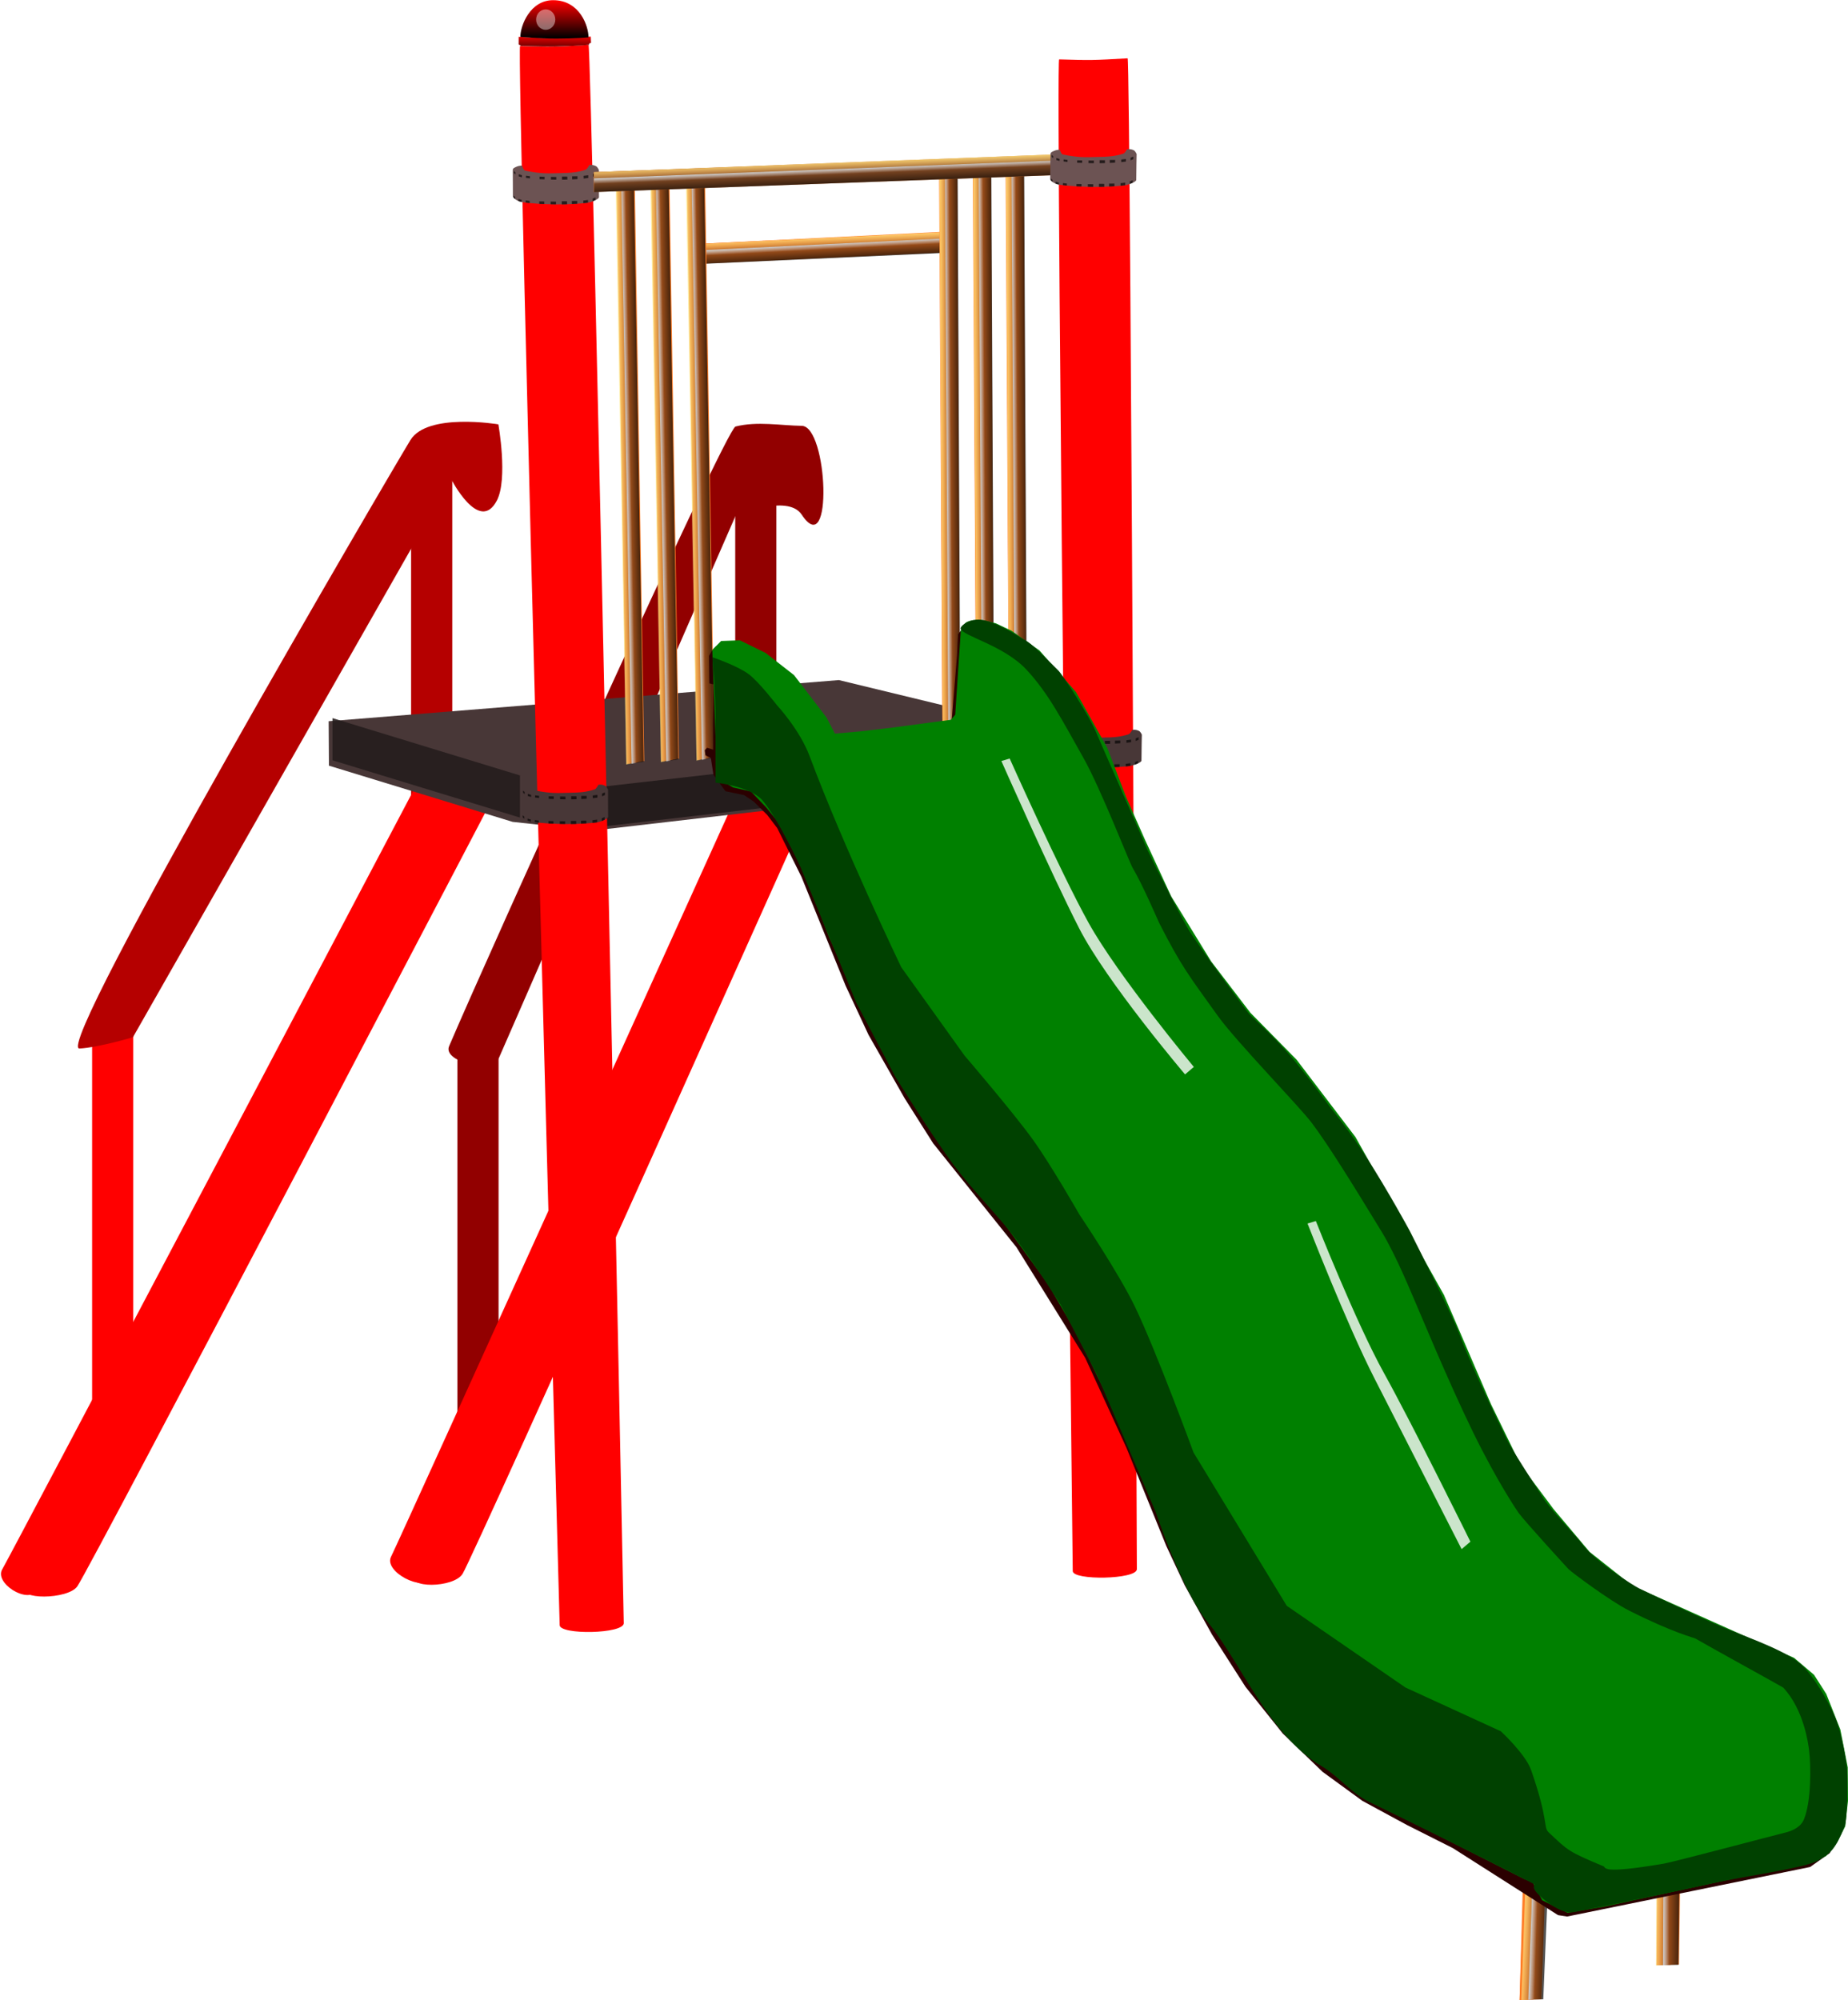<svg xmlns="http://www.w3.org/2000/svg" xmlns:xlink="http://www.w3.org/1999/xlink" viewBox="0 0 590.79 639.22"><defs><linearGradient id="a"><stop offset="0" stop-color="red"/><stop offset="1"/></linearGradient><linearGradient id="b" y2="314.48" xlink:href="#a" gradientUnits="userSpaceOnUse" x2="-233.96" y1="314.48" x1="-399.45"/><linearGradient id="e" y2="92.04" xlink:href="#a" gradientUnits="userSpaceOnUse" x2="253.63" y1="67.853" x1="253.85"/><linearGradient id="f" y2="71.18" xlink:href="#a" gradientUnits="userSpaceOnUse" x2="254.89" gradientTransform="matrix(1 0 0 1.036 -.21 -2.18)" y1="32.047" x1="254.89"/><linearGradient id="h" y2="-96.183" gradientUnits="userSpaceOnUse" x2="469.08" y1="-50.311" x1="469.08"><stop offset="0"/><stop offset="1" stop-opacity="0"/></linearGradient><linearGradient id="i" y2="-76.669" gradientUnits="userSpaceOnUse" x2="471.74" y1="-84.66" x1="471.7"><stop offset="0" stop-color="#ccc"/><stop offset="1" stop-color="#ccc" stop-opacity="0"/></linearGradient><linearGradient id="j" y2="-79.43" gradientUnits="userSpaceOnUse" x2="485.56" y1="-99.735" x1="485.9"><stop offset="0" stop-color="#ffe680"/><stop offset="1" stop-color="#ffe680" stop-opacity="0"/></linearGradient><linearGradient id="n" y2="-79.43" gradientUnits="userSpaceOnUse" x2="485.56" gradientTransform="matrix(-.068 -3.422 .721 -.103 -1324.1 1263.3)" y1="-99.735" x1="485.9"><stop offset="0" stop-color="#ffe680"/><stop offset="1" stop-color="#ffe680" stop-opacity="0"/></linearGradient><linearGradient id="m" y2="-76.669" gradientUnits="userSpaceOnUse" x2="471.74" gradientTransform="matrix(-.068 -3.422 .721 -.103 -1324.1 1263.3)" y1="-84.66" x1="471.7"><stop offset="0" stop-color="#ccc"/><stop offset="1" stop-color="#ccc" stop-opacity="0"/></linearGradient><linearGradient id="l" y2="-96.183" gradientUnits="userSpaceOnUse" x2="469.08" gradientTransform="matrix(-.068 -3.422 .721 -.103 -1324.1 1263.3)" y1="-50.311" x1="469.08"><stop offset="0"/><stop offset="1" stop-opacity="0"/></linearGradient><filter id="d" height="1.387" width="1.067" color-interpolation-filters="sRGB" y="-.194" x="-.034"><feGaussianBlur stdDeviation="8.308"/></filter><filter id="g" height="1.916" width="1.86" color-interpolation-filters="sRGB" y="-.458" x="-.43"><feGaussianBlur stdDeviation="4.273"/></filter><filter id="k" width="1.86" y="-.458" x="-.43" height="1.916" color-interpolation-filters="sRGB"><feGaussianBlur stdDeviation="4.273"/></filter><filter id="o" height="1.4" width="1.601" color-interpolation-filters="sRGB" y="-.2" x="-.3"><feGaussianBlur stdDeviation="29.967"/></filter><filter id="p" width="1.601" y="-.2" x="-.3" height="1.4" color-interpolation-filters="sRGB"><feGaussianBlur stdDeviation="29.967"/></filter><filter id="c" height="1.393" width="1.184" color-interpolation-filters="sRGB" y="-.197" x="-.092"><feGaussianBlur stdDeviation="8.925"/></filter></defs><g fill-rule="evenodd"><path fill="red" d="M29.447 330.577h13.157v121.394H29.447z"/><path fill="#b50000" d="M131.425 140.666h13.158V262.06h-13.158z"/><g fill="#920000"><path d="M146.23 338.413h13.158v121.394H146.23zM235.044 136.75h13.158v121.394h-13.158z"/><path d="M146.23 338.658s-3.732-1.745-2.657-4.275c11.92-28.05 88.417-197.26 91.56-198.055 6.899-1.76 14.544-.308 21.167-.226 8.372.104 10.098 43.58 0 28.395-4.558-6.854-21.192.46-21.192.46l-75.836 173.706z"/></g><g transform="matrix(.982 0 0 1.169 652.811 -152.11)" fill="url(#b)"><path d="M-524.556 337.272h17.134S-648.609 560.1-652.808 565.071c-3.063 3.625-13.946-2.148-11.215-5.92 2.287-3.156 139.468-221.879 139.468-221.879zM-419.773 337.959h16.02s-116.418 218.28-120.344 223.667c-2.864 3.923-15.91-1.837-13.356-5.919 2.138-3.417 117.68-217.748 117.68-217.748z"/><path d="M-504.45 508.213c2.365.074 1.866 11.75.602 11.869-3.119.292-124.416 5.232-127.655 5.497-2.345.192-2.133-11.054-.113-11.147 1.979-.092 124.79-6.294 127.168-6.22zM-480.564 465.419c2.34.074 1.846 11.75.595 11.868-3.087.293-123.158 5.233-126.365 5.498-2.321.191-2.111-11.054-.112-11.147 1.959-.092 123.529-6.294 125.88-6.22zM-459.45 425.785c2.293.074 1.809 11.75.583 11.869-3.024.292-120.643 5.232-123.785 5.497-2.273.192-2.068-11.054-.11-11.147 1.92-.092 121.007-6.294 123.312-6.22zM-438.226 382.186c2.102.074 1.658 11.75.534 11.868-2.771.293-110.583 5.233-113.463 5.498-2.084.191-1.896-11.054-.1-11.147 1.758-.092 110.916-6.294 113.03-6.22z"/><g><path d="M-514.553 337.246h17.134S-635.423 558.89-639.622 563.861c-3.062 3.625-19.865 3.771-17.134 0 2.287-3.157 142.203-226.615 142.203-226.615zM-410.636 338.063h16.019S-510.255 555.03-514.18 560.416c-2.863 3.923-18.573 4.082-16.019 0 2.138-3.417 119.563-222.353 119.563-222.353z"/><path d="M-497.186 512.922c2.364.074 1.865 11.75.6 11.869-3.118.292-124.415 5.232-127.654 5.497-2.345.192-2.133-11.054-.113-11.147 1.979-.092 124.79-6.294 127.168-6.22zM-473.301 470.128c2.34.074 1.846 11.75.595 11.868-3.087.293-123.158 5.233-126.365 5.498-2.321.191-2.111-11.054-.112-11.147 1.959-.092 123.529-6.294 125.88-6.22zM-452.187 430.494c2.293.074 1.809 11.75.583 11.869-3.024.292-120.643 5.232-123.785 5.497-2.273.192-2.068-11.054-.11-11.147 1.92-.092 121.007-6.294 123.312-6.22zM-430.963 386.895c2.102.074 1.658 11.75.534 11.868-2.771.293-110.583 5.233-113.463 5.498-2.084.191-1.896-11.054-.1-11.147 1.758-.092 110.916-6.294 113.03-6.22z"/></g></g><path d="M25.399 335.115c-8.637.438 100.17-185.296 105.82-194.476 5.432-8.836 28.106-5.008 28.106-5.008s3.114 17.446-.48 24.345c-5.624 10.798-14.671-6.954-14.671-6.954L42.5 331.522s-11.045 3.294-17.108 3.602z" fill="#b50000"/><g><path d="M105.067 230.517l163.115-13.153 72.9 17.653-.647 12.982-150.926 17.48-25.629-2.795-58.725-17.963z" fill="#483737"/><path d="M10.654 769.47l233.21 62.741v46.168l-233.21-62.741z" opacity=".934" filter="url(#c)" fill="#241c1c" transform="matrix(.257 0 0 .292 103.549 4.833)"/><path d="M327.91 846.41l589.53-59.19 1.184 42.617-591.9 60.373z" filter="url(#d)" fill="#241c1c" transform="matrix(.257 0 0 .292 103.549 4.833)"/><path d="M166.266 14.71c10.54.33 10.48.311 21.884-.368.966-.057 11.292 502.483 11.262 504.47-.053 3.441-20.423 3.788-20.489.613-.029-1.383-13.924-504.763-12.658-504.734z" fill="red"/><path d="M211.31 70.436s29.298 1.604 43.789 1.47c15.202-.142 45.919-1.68 45.919-1.68l.314 6.999s-.52.06-1.457.165c-.264.03-.505.562-.832.598-.309.034.022 1.199-.34 1.237-8.435.887-31.45 1.635-43.71 1.858-13.602.246-40.808-.645-40.808-.645l-1.254-.917-1.622-.622z" fill="url(#e)" transform="matrix(.257 0 0 .292 111.503 -8.812)"/><path d="M298.21 71.135s-18.242 1.3-39.97 1.3-44.783-1.95-44.783-1.95c0-12.335 12.174-40.302 41.016-40.111 33.028.216 43.737 28.428 43.737 40.761z" fill="url(#f)" transform="matrix(.257 0 0 .292 111.503 -8.812)"/><path d="M200.69 58.938c0 6.183-5.34 11.196-11.928 11.196-6.588 0-11.928-5.013-11.928-11.196s5.34-11.196 11.928-11.196c6.588 0 11.928 5.013 11.928 11.196z" transform="matrix(.257 0 0 .292 125.947 -10.953)" opacity=".646" filter="url(#g)" fill="#fff"/><path d="M168.117 251.299c.568-.289 1.687-.332 1.687-.332s.443 1.487.994 1.605c5.407 1.16 7.686.866 11.103.813 3.332-.051 5.667-.2 8.299-1.126.42-.147 1.098-1.419 1.098-1.419s1.012-.276 2.137.305c.562.29.952 1.255.952 1.255s-.024 5.526.023 8.676c.007.534-1.842 1.32-2.92 1.638-1.333.39-7.107.727-10.676.668-3.761-.06-7.841-.216-11.263-.782-1.27-.21-2.647-1.364-2.656-1.727-.02-.755-.028-6.464-.036-8.53-.003-.592.836-.83 1.258-1.044z" fill="#483737"/><path d="M170.975 262.1l1.277.17-.006.697-1.277-.17zM168.656 261.635l1.042.304-.01.68-1.042-.304zM167.121 260.576l.5.45v.674l-.5-.45zM175.324 262.41l1.6.04.003.816-1.6-.04zM178.953 262.474l1.713.029.013.87-1.714-.028zM182.512 262.372l1.684.007.023.968-1.704.036zM185.74 262.296l1.713-.026.003.914-1.704.09zM189.404 262.147l1.495-.188.012.87-1.495.188zM192.365 261.55l.916-.404.012.87-.916.405z" opacity=".646"/><g><path d="M171.068 254.202l1.276.17-.006.697-1.277-.17zM168.746 253.74l1.042.304-.01.68-1.042-.304zM167.214 252.679l.5.45v.673l-.5-.45zM175.417 254.512l1.6.04.003.816-1.6-.04zM179.042 254.58l1.714.028.013.87-1.714-.028zM182.601 254.474l1.685.007.023.968-1.704.036zM185.83 254.401l1.713-.025.003.913-1.704.09zM189.493 254.249l1.495-.188.013.87-1.495.188zM192.454 253.652l.916-.403.013.87-.916.404z" opacity=".646"/></g><g><path d="M165.192 53.25c.567-.289 1.687-.332 1.687-.332s.442 1.487.994 1.606c5.407 1.16 7.686.865 11.103.812 3.332-.05 5.667-.2 8.298-1.125.42-.148 1.098-1.42 1.098-1.42s1.013-.276 2.138.305c.562.29.952 1.255.952 1.255s-.024 5.526.022 8.676c.008.535-1.841 1.321-2.92 1.638-1.332.391-7.106.727-10.675.669-3.761-.062-7.841-.217-11.263-.783-1.27-.21-2.647-1.364-2.656-1.727-.02-.754-.028-6.464-.037-8.53-.002-.591.837-.83 1.259-1.044z" fill="#6c5353"/><path d="M168.05 64.051l1.277.17-.006.697-1.277-.17zM165.73 63.586l1.043.304-.01.68-1.042-.304zM164.196 62.528l.5.45v.673l-.5-.45zM172.4 64.361l1.599.04.003.816-1.6-.04zM176.028 64.425l1.713.03.013.87-1.714-.03zM179.586 64.323l1.685.007.023.968-1.704.036zM182.814 64.247l1.714-.025.003.913-1.704.09zM186.478 64.098l1.496-.188.012.87-1.495.188zM189.44 63.501l.916-.403.012.87-.916.404z" opacity=".646"/><g><path d="M168.143 56.153l1.276.17-.006.697-1.277-.17zM165.82 55.691l1.043.305-.01.68-1.042-.305zM164.289 54.63l.499.45v.673l-.5-.45zM172.492 56.463l1.6.04.002.816-1.599-.04zM176.117 56.53l1.714.03.012.87-1.713-.029zM179.676 56.425l1.685.008.022.967-1.703.036zM182.904 56.352l1.714-.025.003.914-1.704.09zM186.568 56.2l1.495-.187.013.87-1.495.188zM189.53 55.604l.915-.404.013.87-.916.404z" opacity=".646"/></g></g><g><g fill="#ff7f2a"><path d="M224.215 77.913l79.196-3.672v6.375l-79.196 3.672z"/><path d="M224.198 79.907l79.209-3.923v2.007l-79.21 3.923z"/><path d="M224.215 77.913l79.196-3.922v2l-79.196 3.922z"/></g><path d="M380.59-94.112l183.49 1.184v30.187l-183.49-1.184z" fill="url(#h)" transform="matrix(.432 -.021 0 .211 59.873 105.838)"/><path d="M380.55-84.678h183.52v9.507H380.55z" fill="url(#i)" transform="matrix(.432 -.021 0 .211 59.873 105.838)"/><path d="M380.59-94.112h183.49v9.47H380.59z" fill="url(#j)" transform="matrix(.432 -.021 0 .211 59.873 105.838)"/><g><g fill="#ff7f2a"><path d="M301.336 240.147l-.885-183.618 5.593-.905.885 183.618z"/><path d="M303.084 239.904l-1.105-183.612 1.762-.285 1.105 183.612z"/><path d="M301.336 240.147L300.23 56.564l1.755-.284 1.105 183.583z"/><g><path d="M312.113 239.65l-.886-183.618 5.594-.905.885 183.618z"/><path d="M313.86 239.407l-1.104-183.613 1.762-.285 1.104 183.613z"/><path d="M312.113 239.65l-1.105-183.583 1.755-.284 1.104 183.583z"/></g><g><path d="M322.607 239.475l-.885-183.619 5.593-.905.886 183.619z"/><path d="M324.355 239.232l-1.104-183.613 1.761-.285 1.105 183.613z"/><path d="M322.607 239.475l-1.104-183.583 1.754-.284 1.105 183.583z"/></g></g><path d="M380.59-94.112l183.49 1.184v30.187l-183.49-1.184z" fill="url(#h)" transform="matrix(-.006 -1 .185 -.03 321.142 618.077)"/><path d="M380.55-84.678h183.52v9.507H380.55z" fill="url(#i)" transform="matrix(-.006 -1 .185 -.03 321.142 618.077)"/><path d="M380.59-94.112h183.49v9.47H380.59z" fill="url(#j)" transform="matrix(-.006 -1 .185 -.03 321.142 618.077)"/><g><path d="M380.59-94.112l183.49 1.184v30.187l-183.49-1.184z" fill="url(#h)" transform="matrix(-.006 -1 .185 -.03 331.918 617.58)"/><path d="M380.55-84.678h183.52v9.507H380.55z" fill="url(#i)" transform="matrix(-.006 -1 .185 -.03 331.918 617.58)"/><path d="M380.59-94.112h183.49v9.47H380.59z" fill="url(#j)" transform="matrix(-.006 -1 .185 -.03 331.918 617.58)"/></g><g><path d="M380.59-94.112l183.49 1.184v30.187l-183.49-1.184z" fill="url(#h)" transform="matrix(-.006 -1 .185 -.03 342.413 617.405)"/><path d="M380.55-84.678h183.52v9.507H380.55z" fill="url(#i)" transform="matrix(-.006 -1 .185 -.03 342.413 617.405)"/><path d="M380.59-94.112h183.49v9.47H380.59z" fill="url(#j)" transform="matrix(-.006 -1 .185 -.03 342.413 617.405)"/></g></g><g><g fill="#ff7f2a"><path d="M200.375 244.159l-3-183.618 5.583-.905 3 183.618z"/><path d="M202.121 243.916l-3.22-183.613 1.758-.285 3.22 183.613z"/><path d="M200.375 244.159l-3.22-183.583 1.752-.284 3.22 183.583z"/><g><path d="M222.85 242.901l-3-183.618 5.582-.905 3.001 183.619z"/><path d="M224.596 242.659l-3.22-183.613 1.758-.285 3.22 183.613z"/><path d="M222.85 242.901L219.63 59.32l1.752-.284 3.22 183.583z"/></g><g><path d="M211.46 243.399l-3-183.619 5.582-.905 3.001 183.619z"/><path d="M213.206 243.156l-3.22-183.613 1.758-.285 3.22 183.613z"/><path d="M211.46 243.399l-3.22-183.583 1.752-.284 3.22 183.583z"/></g></g><path d="M380.59-94.112l183.49 1.184v30.187l-183.49-1.184z" fill="url(#h)" transform="matrix(-.018 -1 .185 -.03 224.433 622.126)"/><path d="M380.55-84.678h183.52v9.507H380.55z" fill="url(#i)" transform="matrix(-.018 -1 .185 -.03 224.433 622.126)"/><path d="M380.59-94.112h183.49v9.47H380.59z" fill="url(#j)" transform="matrix(-.018 -1 .185 -.03 224.433 622.126)"/><g><path d="M380.59-94.112l183.49 1.184v30.187l-183.49-1.184z" fill="url(#h)" transform="matrix(-.018 -1 .185 -.03 246.908 620.868)"/><path d="M380.55-84.678h183.52v9.507H380.55z" fill="url(#i)" transform="matrix(-.018 -1 .185 -.03 246.908 620.868)"/><path d="M380.59-94.112h183.49v9.47H380.59z" fill="url(#j)" transform="matrix(-.018 -1 .185 -.03 246.908 620.868)"/></g><g><path d="M380.59-94.112l183.49 1.184v30.187l-183.49-1.184z" fill="url(#h)" transform="matrix(-.018 -1 .185 -.03 235.518 621.365)"/><path d="M380.55-84.678h183.52v9.507H380.55z" fill="url(#i)" transform="matrix(-.018 -1 .185 -.03 235.518 621.365)"/><path d="M380.59-94.112h183.49v9.47H380.59z" fill="url(#j)" transform="matrix(-.018 -1 .185 -.03 235.518 621.365)"/></g></g><g><g fill="#c87137"><path d="M189.803 55.018l147.285-5.403v6.375l-147.285 5.402z"/><path d="M189.77 57.011l147.31-5.653v2.008l-147.31 5.653z"/><path d="M189.803 55.018l147.285-5.653v2l-147.285 5.653z"/></g><path d="M380.59-94.112l183.49 1.184v30.187l-183.49-1.184z" fill="url(#h)" transform="matrix(.803 -.031 0 .211 -115.7 86.68)"/><path d="M380.55-84.678h183.52v9.507H380.55z" fill="url(#i)" transform="matrix(.803 -.031 0 .211 -115.7 86.68)"/><path d="M380.59-94.112h183.49v9.47H380.59z" fill="url(#j)" transform="matrix(.803 -.031 0 .211 -115.7 86.68)"/></g></g><g><path d="M338.602 18.982c10.534.317 10.475.299 21.89-.351.967-.055 3.016 481.026 2.953 482.93-.109 3.293-20.485 3.625-20.499.585-.005-1.323-5.61-483.21-4.344-483.182z" fill="red"/><path d="M211.31 70.436s29.298 1.604 43.789 1.47c15.202-.142 45.919-1.68 45.919-1.68l.314 6.999s-.52.06-1.457.165c-.264.03-.505.562-.832.598-.309.034.022 1.199-.34 1.237-8.435.887-31.45 1.635-43.71 1.858-13.602.246-40.808-.645-40.808-.645l-1.254-.917-1.622-.622z" fill="url(#e)" transform="matrix(.257 0 -.005 .28 284.226 -3.534)"/><path d="M298.21 71.135s-18.242 1.3-39.97 1.3-44.783-1.95-44.783-1.95c0-12.335 12.174-40.302 41.016-40.111 33.028.216 43.737 28.428 43.737 40.761z" fill="url(#f)" transform="matrix(.257 0 -.005 .28 284.226 -3.534)"/><path d="M200.69 58.938c0 6.183-5.34 11.196-11.928 11.196-6.588 0-11.928-5.013-11.928-11.196s5.34-11.196 11.928-11.196c6.588 0 11.928 5.013 11.928 11.196z" transform="matrix(.257 0 -.005 .28 298.706 -5.585)" opacity=".646" filter="url(#k)" fill="#fff"/><g><path d="M338.781 233.75c.573-.277 1.693-.318 1.693-.318s.418 1.423.967 1.536c5.388 1.112 7.673.829 11.09.779 3.333-.05 5.67-.192 8.317-1.078.423-.142 1.122-1.359 1.122-1.359s1.017-.264 2.132.292c.558.278.932 1.202.932 1.202s-.115 5.29-.12 8.305c-.002.512-1.864 1.264-2.948 1.568-1.339.374-7.119.696-10.687.64-3.76-.059-7.837-.207-11.25-.749-1.266-.2-2.624-1.306-2.627-1.654-.007-.722.079-6.187.104-8.165.007-.566.85-.795 1.275-1z" fill="#483737"/><path d="M341.462 244.09l1.274.161-.018.668-1.274-.162zM339.15 243.644l1.037.291-.02.651-1.038-.291zM337.633 242.63l.492.432-.011.644-.492-.43zM345.806 244.386l1.599.038-.01.781-1.6-.038zM349.433 244.448l1.713.027-.001.833-1.713-.027zM352.994 244.35l1.685.006.006.927-1.705.034zM356.223 244.277l1.714-.024-.012.874-1.705.087zM359.89 244.134l1.498-.18-.002.834-1.498.18zM362.86 243.563l.923-.387-.001.834-.923.386z" opacity=".646"/><g><path d="M341.684 236.529l1.274.162-.017.668-1.274-.163zM339.37 236.087l1.037.29-.02.651-1.038-.29zM337.856 235.07l.492.431-.012.645-.492-.431zM346.029 236.826l1.598.037-.01.782-1.599-.038zM349.653 236.89l1.713.027-.002.834-1.713-.028zM353.214 236.79l1.684.006.007.926-1.705.035zM356.443 236.72l1.714-.025-.012.875-1.706.086zM360.11 236.574l1.498-.18-.002.833-1.498.18zM363.08 236.003l.923-.387-.002.833-.922.387z" opacity=".646"/></g></g><g><path d="M337.119 48.166c.572-.276 1.693-.318 1.693-.318s.417 1.424.967 1.537c5.388 1.111 7.672.829 11.09.778 3.333-.049 5.67-.191 8.317-1.077.422-.142 1.121-1.36 1.121-1.36s1.017-.263 2.132.292c.558.279.932 1.202.932 1.202s-.115 5.29-.12 8.306c-.002.511-1.864 1.264-2.948 1.567-1.338.375-7.118.696-10.686.64-3.76-.058-7.838-.207-11.25-.748-1.267-.201-2.625-1.306-2.628-1.654-.007-.722.08-6.188.104-8.166.007-.566.85-.794 1.276-.999z" fill="#6c5353"/><path d="M339.8 58.506l1.273.162-.017.668-1.274-.163zM337.487 58.06l1.038.292-.021.65-1.037-.29zM335.97 57.048l.492.43-.01.645-.493-.431zM344.143 58.803l1.6.038-.011.781-1.599-.038zM347.77 58.864l1.713.028-.001.833-1.713-.028zM351.331 58.766l1.685.007.006.927-1.704.034zM354.56 58.693l1.714-.024-.012.875-1.705.086zM358.227 58.55l1.498-.179-.002.833-1.498.18zM361.198 57.98l.922-.387-.001.833-.923.387z" opacity=".646"/><g><path d="M340.022 50.945l1.274.163-.018.667-1.274-.162zM337.707 50.503l1.037.291-.02.651-1.037-.291zM336.193 49.487l.492.43-.011.645-.492-.43zM344.366 51.242l1.599.038-.01.782-1.6-.038zM347.99 51.307l1.713.027-.001.833-1.713-.027zM351.551 51.206l1.685.007.006.926-1.704.035zM354.78 51.136l1.714-.024-.012.874-1.705.087zM358.447 50.99l1.498-.18-.002.834-1.498.18zM361.418 50.42l.922-.387-.001.833-.923.386z" opacity=".646"/></g></g></g><g><g fill="#ff7f2a"><path d="M529.57 628.097l.537-40.409 7.191-.199-.537 40.41z"/><path d="M531.817 628.044l.255-40.408 2.265-.062-.255 40.407z"/><path d="M529.57 628.097l.255-40.4 2.256-.063-.256 40.4z"/></g><path d="M380.59-94.112l183.49 1.184v30.187l-183.49-1.184z" fill="url(#h)" transform="matrix(.001 -.22 .238 -.007 551.426 711.275)"/><path d="M380.55-84.678h183.52v9.507H380.55z" fill="url(#i)" transform="matrix(.001 -.22 .238 -.007 551.426 711.275)"/><path d="M380.59-94.112h183.49v9.47H380.59z" fill="url(#j)" transform="matrix(.001 -.22 .238 -.007 551.426 711.275)"/></g><g><g fill="#ff7f2a"><path d="M485.802 639.226l1.59-46.742 7-.23-1.591 46.742z"/><path d="M487.99 639.164l1.315-46.74 2.205-.073-1.317 46.74z"/><path d="M485.802 639.226l1.316-46.733 2.196-.072-1.316 46.733z"/></g><path d="M-1418-29.366l-11.695-627.97 21.758-3.095 11.695 627.97z" fill="url(#l)" transform="matrix(.32 0 -.009 .074 939.878 641.415)"/><path d="M-1411.2-30.207l-12.551-627.97 6.853-.975 12.55 627.97z" fill="url(#m)" transform="matrix(.32 0 -.009 .074 939.878 641.415)"/><path d="M-1418-29.366l-12.549-627.85 6.826-.97 12.55 627.85z" fill="url(#n)" transform="matrix(.32 0 -.009 .074 939.878 641.415)"/></g><path d="M270.332 315.039l-14.104-34.767-7.756-15.6-3.238-4.252-4.276-4.214-3.074-2.067-5.962-1.246-3.837-5.291-.843-5.345-1.712-.858-.203-1.607.727-.796 1.962.61-.127-20.91-1.098-.273-.096-8.825.88-1.579 1.286-1.434 2.093-.624 3.21.167 2.866.873 3.143 1.12 3.453 1.92 4.846 3.37 3.667 3.457 2.642 2.826 2.565 2.742 3.016 3.932 3.46 5.29 2.374 4.405 37.973-4.835 1.804-21.887.311-6.58 2.29-3.035 3.557-.245 5.036 1.126 12.187 7.054 12.698 14.07 8.785 15.24 8.013 18.237 7.702 18.399 18.964 33.696 10.544 14.432 19.585 21.64 13.075 17.226 14.202 21.812 12.23 22.374 8.527 18.242 7.55 17.48 8.889 19.294 12.574 20.527 15.33 17.526 13.124 10.043 33.402 15.362 20.747 9.845 8.347 11.208 5.394 17.105.937 11.872-1.253 11.992-3.783 7.011-6.255 4.425-77.695 15.832-2.895-.449-33.588-21.394-14.785-7.451-14.153-7.664-12.736-9.286-12.726-12.249-11.903-14.895-10.736-16.76-8.69-15.68-5.904-12.596-12.73-31.351-13.2-28.781-21.96-35.322-26.644-33.237-9.095-14.352-11.582-20.345z" fill="#2b0000"/><path d="M229.252 248.623l-1.546-40.898 2.83-2.855 5.992-.213 8.226 4.031 9.091 7.09 10.385 13.54 2.673 5.15 8.103-.696 10.55-1.248 18.45-2.465 1.372-1.647 1.06-16.099.724-10.784s.84-1.89 1.565-2.488c.652-.538 2.303-.823 2.303-.823l3.492.032 3.823.97 4.974 2.346 8.975 6.323 11.692 13.3 10.02 17.88 5.968 15.607 6.062 13.722 8.39 18.108 12.758 20.765 12.547 16.415 14.767 15 18.823 24.72 28.284 50.46 14.996 34.831 9.52 19.543 10.57 14.136 11.476 13.628 13.668 10.816 37.498 16.776 14.225 6.287 6.372 5.414 3.918 6.122 4.485 11.356 2.377 12.112.085 10.705-.893 8.125-2.628 5.23-3.5 4.275-5.328 1.982-65.697 14.205-11.618 1.959-8.113-3.998-2.986-5.696-2.816-1.14-28.117-14.245-25.063-13.529-11.48-8.646-6.245-6.317-6.414-6.184-10.45-13.598-16.118-24.914-13.191-28.716-8.648-22.358-17.085-35.457-9.496-16.334-15.372-21.176-10.27-11.798-11.376-15.142-6.283-9.757-6.12-9.93-5.181-9.751-4.665-9.078-3.52-8.262-7.17-16.05-8.473-22.159-6.013-12.238-5.566-6.876-4.822-5.034-5.736-1.3z" fill="green"/><path d="M-861.74 882.16l10.315-2.756s63.214 124.39 98.064 179.7c36.652 58.168 131.02 157.88 131.02 157.88l-10.924 8.167s-97.398-100.88-131.83-160.06c-34.356-59.05-96.647-182.94-96.647-182.94z" filter="url(#o)" fill="#fff" fill-opacity=".794" transform="matrix(.257 0 0 .292 541.599 -14.35)"/><path d="M-480.88 1388.4l10.315-2.756s49.82 111 84.671 166.31c36.652 58.168 107.58 184.67 107.58 184.67l-10.924 8.167s-73.96-127.66-108.39-186.84c-34.356-59.05-83.254-169.54-83.254-169.54z" filter="url(#p)" fill="#fff" fill-opacity=".794" transform="matrix(.257 0 0 .292 541.599 -14.35)"/><path d="M308.351 337.378s15.337 17.859 21.79 26.788c5.802 8.027 14.973 24.08 14.973 24.08s12.56 18.642 17.778 29.52c6.932 14.456 18.67 46.483 18.67 46.483l29.798 48.992 37.965 26.121 30.475 13.976s7.893 7.271 9.689 12.418c5.657 16.208 3.852 18.248 5.58 19.873 6.312 5.937 6.194 6.11 17.59 10.882.859.36-1.3 2.619 19.21-.853 3.225-.546 35.337-9.08 38.38-9.805.97-.23 5.095-1.136 6.412-4.253 2.447-5.791 2.284-17.316 1.712-22.022-.286-2.356-1.7-13.064-8.254-20.17-.16-.175-25.915-14.355-28.096-15.695-.446-.274-7.131-1.824-21.275-8.974-6.173-3.12-18.322-12.244-19.283-13.192-.196-.194-13.608-14.816-15.973-17.985-.278-.372-6.708-9.75-14.494-25.65-8.14-16.625-17.663-39.833-18.48-41.608-.978-2.12-6.005-14.732-10.775-22.555-9.914-16.258-17.13-27.871-22.413-34.886-4.007-5.322-24.13-25.952-30.095-34.29-9.067-12.671-11.442-15.425-18.661-29.594-.156-.304-5.461-12.596-8.479-17.588-1.027-1.7-10.184-25.312-15.707-35.108-6.87-12.189-11.326-20.86-18.283-28.294-7.306-7.807-20.673-10.786-21.005-13.096-.127-.885 3.197-3.474 7.1-2.722 5.522 1.063 12.312 5.871 13.052 6.192 2.646 1.148 7.416 6.409 11.013 9.856 1.449 1.389 10.06 14.694 12.101 19.715.775 1.905 14.067 32.061 16.564 37.944.638 1.503 11.26 22.548 13.4 25.832 5.45 8.361 17.914 24.916 18.932 26.283.572.767 7.567 6.706 13.961 14.3 5.768 6.85 11.296 14.709 12.11 15.712.763.942 6.194 7.605 11.834 16.391 6.454 10.057 13.18 22.364 13.492 22.964 2.222 4.274 14.042 28.044 15.635 32.389 4.48 12.216 14.776 32.874 14.988 33.41 1.22 3.074 11.599 18.788 11.919 19.422 1.238 2.451 11.638 13.589 11.99 14.118 4.006 6.04 17.326 14.254 18.78 14.963 12.951 6.311 25.503 11.947 27.459 12.725 9.443 3.758 20.668 7.682 25.181 12.378 3.201 3.33 7.504 10.126 9.858 15.624 2.7 6.31 3.961 15.937 4.056 17.592.174 3.024.115 15.49-.818 17.787-2.97 7.31-4.53 8.674-8.5 10.91-4.464 2.517-25.043 5.144-36.24 7.791-5.384 1.273-36.09 7.61-41.624 8.65-3.417.643-7.248-1.85-10.557-4.706-3.956-3.416-1.702-3.89-2.34-4.221-17.735-9.205-47.94-23.97-52.473-26.14-5.874-2.812-10.038-8.342-15.508-11.58-17.06-10.1-25.813-33.384-36.439-46.074-8.038-9.601-16.536-35.068-16.536-35.068l-18.713-43.772-11.723-22.593s-8.806-13.81-14.651-21.423c-5.6-7.295-13.478-15.096-19.594-23.285-6.656-8.91-18.543-28.028-18.543-28.028l-12.546-23.8-17.74-43.124s-7.511-16.25-12.33-21.606c-4.05-4.5-14.882-5.54-14.882-5.54l-.043-23.426-.347-8.859-.662-7.825s7.953 2.685 11.626 5.412c3.225 2.395 9.068 9.954 9.068 9.954s7.259 7.8 10.417 16.253c10.915 29.215 29.295 67.465 29.295 67.465z" fill="#004100"/></g></g></svg>